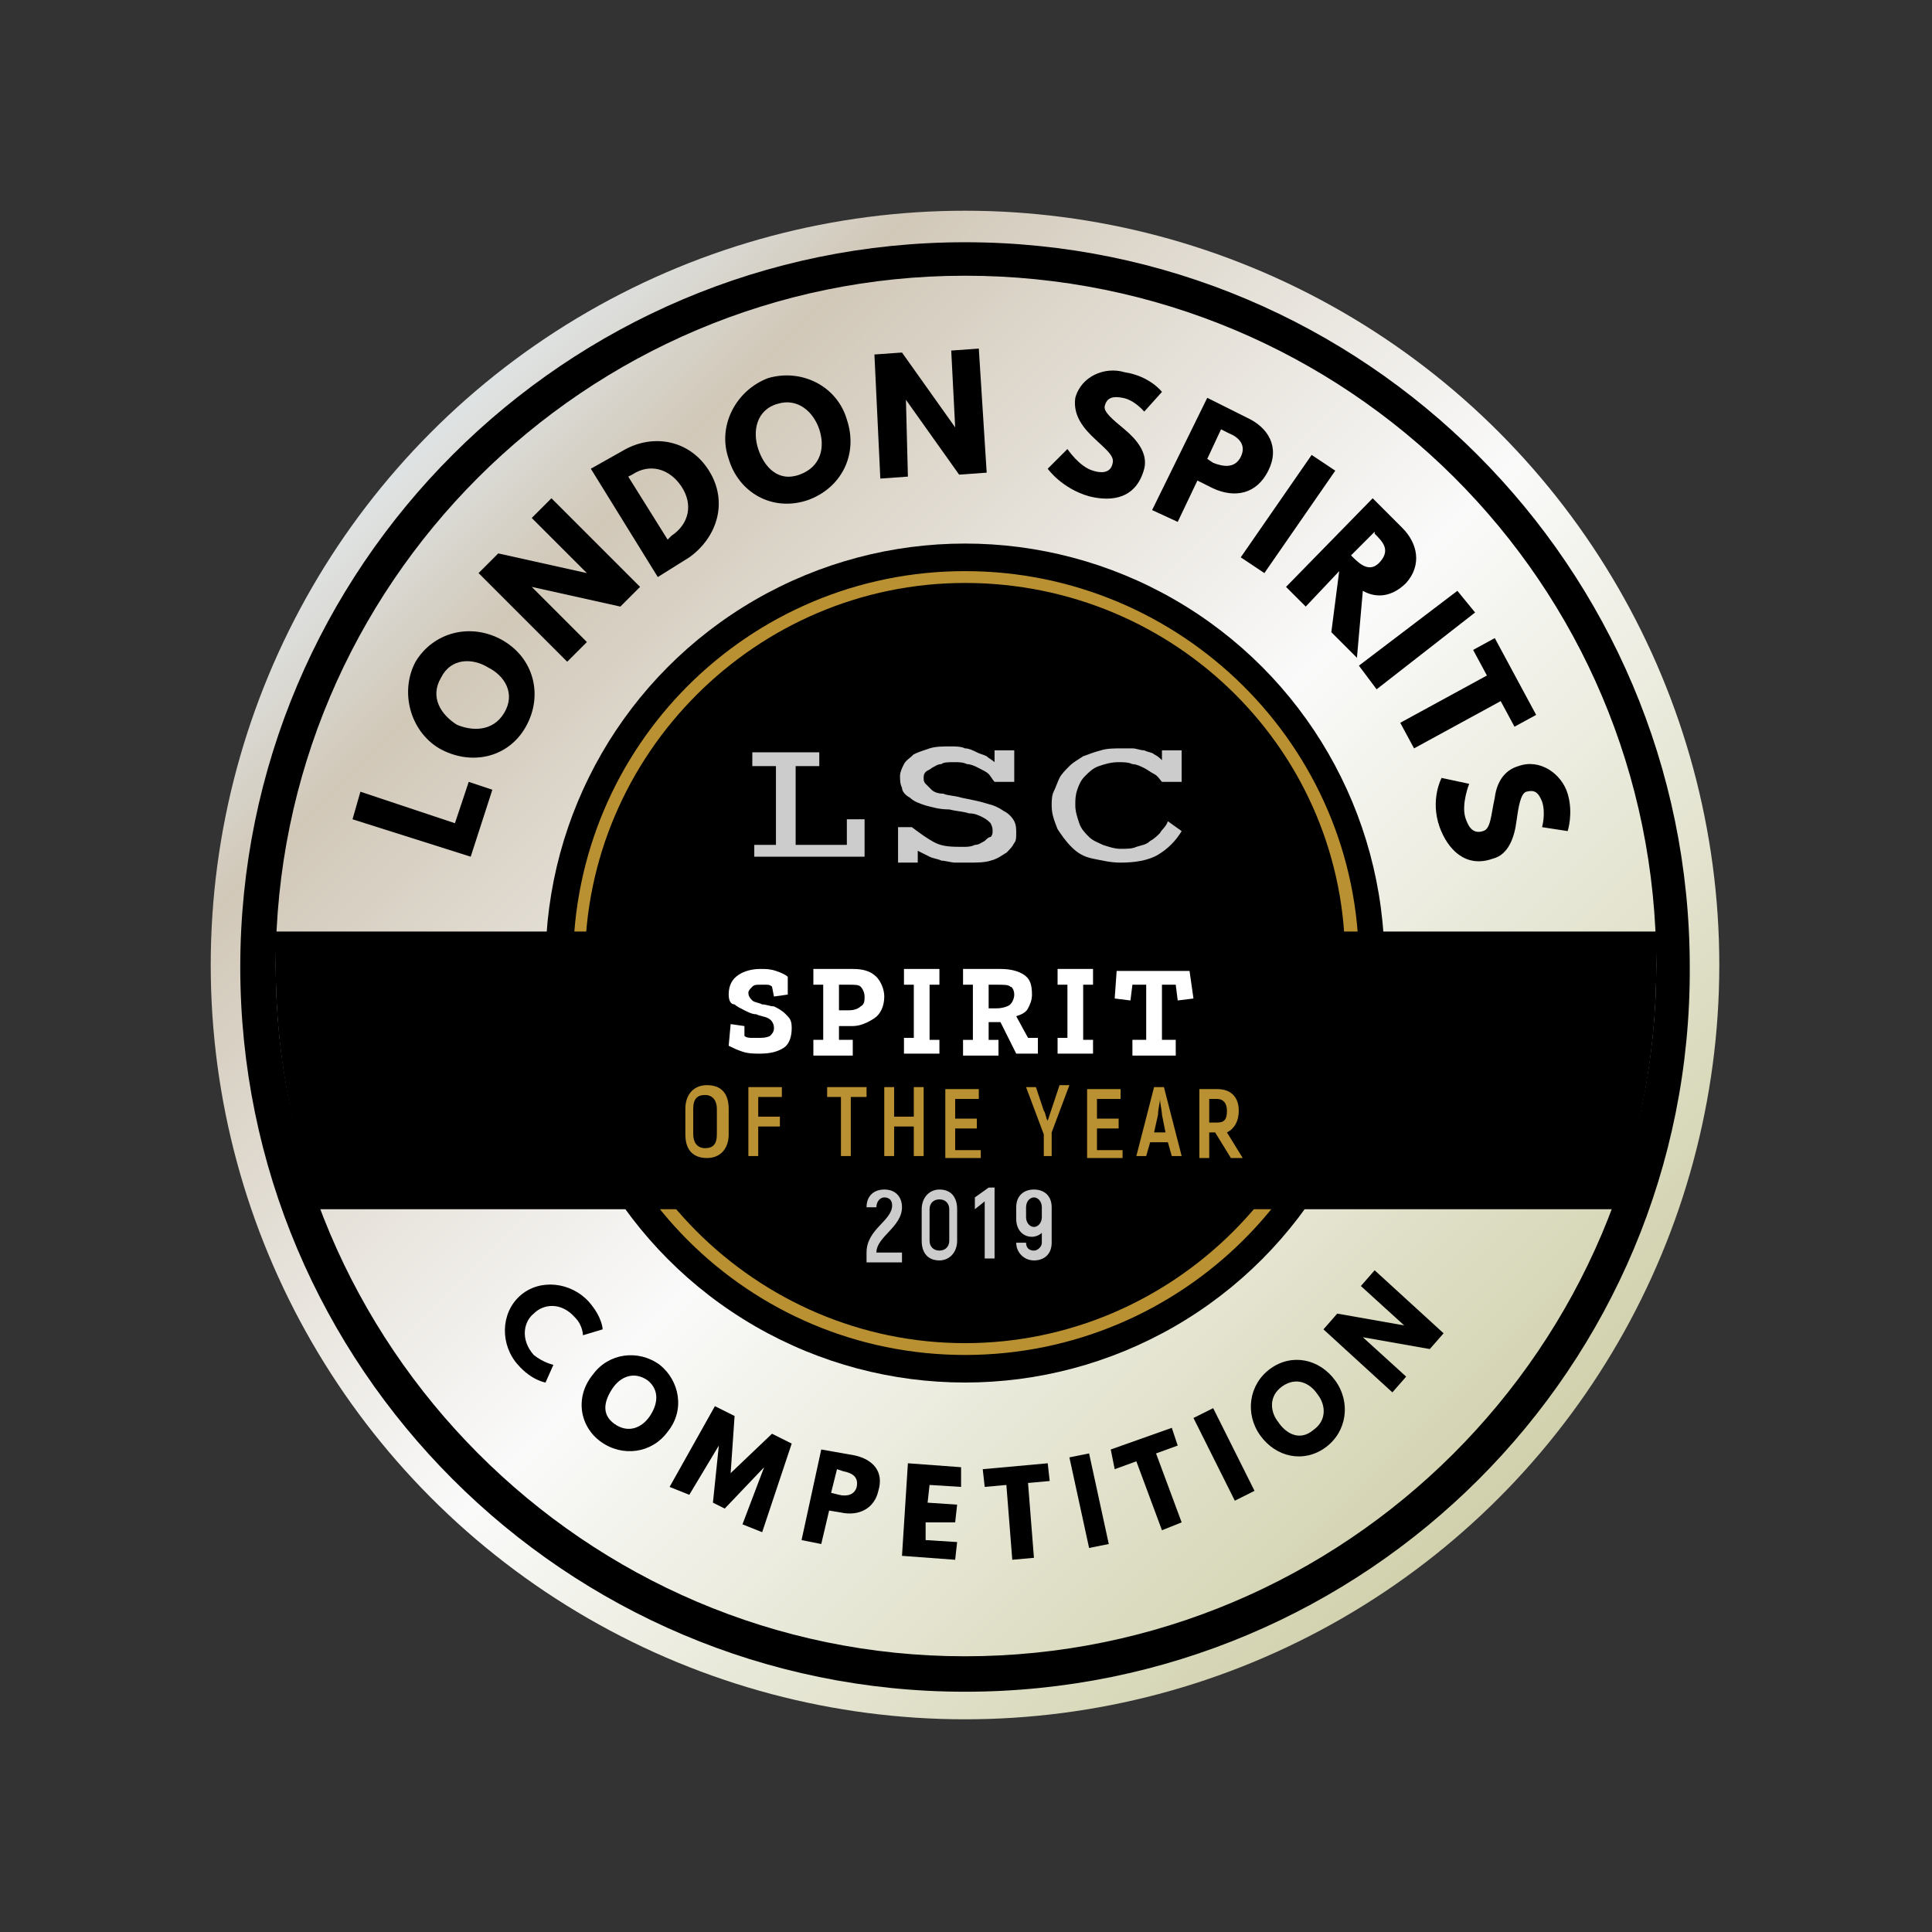 <?xml version="1.0" encoding="utf-8"?>
<!-- Generator: Adobe Illustrator 18.1.1, SVG Export Plug-In . SVG Version: 6.00 Build 0)  -->
<svg version="1.1" xmlns="http://www.w3.org/2000/svg" xmlns:xlink="http://www.w3.org/1999/xlink" x="0px" y="0px"
	 viewBox="0 0 98.1 98.1" enable-background="new 0 0 98.1 98.1" xml:space="preserve">
<rect x="0" y="0" width="98.1" height="98.1" fill="#333333" stroke="none"/>
<g id="Layer_3">
	
		<linearGradient id="SVGID_1_" gradientUnits="userSpaceOnUse" x1="-108.779" y1="-250.482" x2="-32.242" y2="-250.482" gradientTransform="matrix(0.707 0.707 -0.707 0.707 -78.21 276.023)">
		<stop  offset="5.618000e-03" style="stop-color:#DFE2E2"/>
		<stop  offset="0.12" style="stop-color:#D1C8B8"/>
		<stop  offset="0.521" style="stop-color:#FAFAFA"/>
		<stop  offset="1" style="stop-color:#D1D1AD"/>
	</linearGradient>
	<circle fill="url(#SVGID_1_)" cx="49" cy="49" r="38.3"/>
</g>
<g id="franja">
	<g>
		<g>
			<g>
				<g>
					<circle cx="49" cy="48.9" r="21.3"/>
					<path fill="#BA9132" d="M49,68.8c-11,0-19.9-8.9-19.9-19.9c0-11,8.9-19.9,19.9-19.9C60,29,69,37.9,69,48.9
						C69,59.9,60,68.8,49,68.8z M49,29.6c-10.6,0-19.3,8.7-19.3,19.3c0,10.6,8.7,19.3,19.3,19.3c10.6,0,19.3-8.7,19.3-19.3
						C68.4,38.2,59.7,29.6,49,29.6z"/>
					<path d="M49,85.9c-20.3,0-36.8-16.5-36.8-36.8c0-20.3,16.5-36.8,36.8-36.8c20.3,0,36.8,16.5,36.8,36.8
						C85.9,69.4,69.4,85.9,49,85.9z M49,14C29.7,14,14,29.7,14,49S29.7,84.1,49,84.1c19.3,0,35.1-15.7,35.1-35.1S68.4,14,49,14z"/>
					<path d="M84.1,47.3H14c0,0.6,0,1.2,0,1.8c0,4.3,0.8,8.5,2.2,12.3h65.7c1.4-3.8,2.2-8,2.2-12.3C84.1,48.4,84.1,47.9,84.1,47.3z"
						/>
				</g>
				<g>
					<path d="M28.1,69.3l-0.4,0.9c0,0-0.7-0.1-1.4-0.9c-0.9-1-0.9-2.6,0.1-3.5c1-0.9,2.6-0.7,3.5,0.3c0.7,0.8,0.7,1.4,0.7,1.4
						l-1,0.3c0,0,0-0.5-0.4-0.9c-0.7-0.8-1.6-0.7-2.1-0.2c-0.5,0.4-0.7,1.3,0,2.1C27.6,69.2,28.1,69.3,28.1,69.3z"/>
					<path d="M33.5,69.3c1,0.8,1.3,2.3,0.4,3.4c-0.8,1.1-2.3,1.3-3.4,0.5c-1.1-0.8-1.3-2.3-0.4-3.4C30.9,68.7,32.4,68.5,33.5,69.3z
						 M31.2,72.3c0.7,0.5,1.4,0.2,1.8-0.4c0.4-0.6,0.5-1.3-0.1-1.8c-0.7-0.5-1.4-0.2-1.8,0.4S30.5,71.8,31.2,72.3z"/>
					<path d="M38.8,74.5L38.8,74.5l-2,2.1l-0.6-0.3l0.3-2.9l0,0L35,75.9l-1-0.4l2.3-4.1l1,0.5l-0.2,2.9l2.1-2l1,0.5l-1.5,4.5l-1-0.4
						L38.8,74.5z"/>
					<path d="M43.4,73.9c0.9,0.2,1.5,0.8,1.2,1.8c-0.2,0.9-1,1.3-1.9,1.1l-0.6-0.1l-0.4,1.7l-1-0.2l1-4.6L43.4,73.9z M42.6,75.9
						c0.4,0.1,0.8,0,0.9-0.4c0.1-0.5-0.2-0.7-0.7-0.8l-0.3-0.1l-0.3,1.2L42.6,75.9z"/>
					<path d="M48.8,75.5l-1.6-0.1l-0.1,0.9l1.5,0.1l-0.1,0.9L47,77.3L47,78.2l1.6,0.1l-0.1,0.9l-2.7-0.2l0.3-4.7l2.7,0.2L48.8,75.5z
						"/>
					<path d="M49.9,74.6l3.3-0.3l0.1,0.9l-1.1,0.1l0.3,3.8l-1.1,0.1l-0.3-3.8L50,75.5L49.9,74.6z"/>
					<path d="M56.3,78.4l-1,0.2l-1-4.6l1-0.2L56.3,78.4z"/>
					<path d="M56.4,73.6l3.1-1.1l0.3,0.9l-1.1,0.4l1.3,3.5l-1,0.4l-1.3-3.5l-1.1,0.4L56.4,73.6z"/>
					<path d="M63.7,75.7l-1,0.5L60.6,72l1-0.5L63.7,75.7z"/>
					<path d="M64.5,69.5c1.1-0.8,2.5-0.5,3.3,0.6c0.8,1.1,0.6,2.6-0.5,3.4c-1.1,0.8-2.5,0.5-3.3-0.6C63.2,71.8,63.4,70.3,64.5,69.5z
						 M66.7,72.6c0.7-0.5,0.6-1.3,0.2-1.8c-0.4-0.6-1.1-0.9-1.8-0.4c-0.7,0.5-0.6,1.3-0.2,1.8C65.3,72.8,66,73.2,66.7,72.6z"/>
					<path d="M71.4,69.9l-0.7,0.8l-3.5-3.2l0.7-0.8l3.4,0.6l0,0l-2.2-2l0.7-0.8l3.5,3.2l-0.7,0.8l-3.4-0.6l0,0L71.4,69.9z"/>
				</g>
				<g>
					<path d="M23.1,41.8l0.7-2.1l1.2,0.4l-1.1,3.4l-6-1.9l0.4-1.4L23.1,41.8z"/>
					<path d="M21.1,33.6c0.9-1.5,2.8-2,4.4-1.1c1.6,0.9,2.1,2.8,1.2,4.4c-0.9,1.6-2.8,2-4.4,1.1C20.8,37.1,20.3,35.1,21.1,33.6z
						 M25.6,36.2c0.6-1,0-1.9-0.8-2.3c-0.8-0.5-1.9-0.5-2.4,0.5c-0.6,1,0,1.9,0.8,2.4C23.9,37.1,25,37.2,25.6,36.2z"/>
					<path d="M29.8,32.6l-1,1l-4.5-4.5l1-1l4.5,1l0,0l-2.8-2.8l1-1l4.5,4.5l-1,1l-4.5-1l0,0L29.8,32.6z"/>
					<path d="M31.6,22.9c1.5-0.9,3.4-0.6,4.4,1c1,1.6,0.4,3.4-1,4.4l-1.6,1L30,23.8L31.6,22.9z M34.1,27.2c0.9-0.6,1.1-1.6,0.5-2.5
						c-0.6-0.9-1.6-1.2-2.5-0.6l-0.2,0.1l2,3.2L34.1,27.2z"/>
					<path d="M39,19.2c1.7-0.5,3.5,0.4,4,2.1c0.6,1.8-0.3,3.5-2,4.1c-1.8,0.6-3.5-0.4-4-2.1C36.4,21.6,37.4,19.8,39,19.2z
						 M40.6,24.1c1.1-0.4,1.3-1.4,1-2.3c-0.3-0.9-1.1-1.6-2.1-1.3c-1.1,0.3-1.3,1.4-1,2.3C38.8,23.7,39.5,24.5,40.6,24.1z"/>
					<path d="M46.1,24.2l-1.4,0.1L44.4,18l1.4-0.1l2.7,3.8l0,0l-0.2-3.9l1.4-0.1l0.4,6.3l-1.4,0.1l-2.7-3.8l0,0L46.1,24.2z"/>
					<path d="M59,19.9l-0.9,1c0,0-0.5-0.6-1.1-0.7c-0.5-0.1-0.8,0-0.9,0.4c-0.1,0.3,0.4,0.7,1,1.2c0.6,0.5,1.2,1.2,1,2
						c-0.4,1.5-1.6,1.7-2.8,1.4c-1.4-0.4-2.1-1.4-2.1-1.4l1-1c0,0,0.6,0.9,1.3,1.1c0.3,0.1,0.9,0.2,1-0.4c0.1-0.4-0.5-0.8-1.1-1.4
						c-0.6-0.6-0.9-1.2-0.8-1.9c0.3-1.1,1.5-1.6,2.5-1.3C58.4,19.1,59,19.9,59,19.9z"/>
					<path d="M63.3,21.2c1.1,0.5,1.7,1.5,1.1,2.7c-0.6,1.2-1.7,1.4-2.8,0.9l-0.8-0.4l-1,2.1l-1.3-0.6l2.8-5.7L63.3,21.2z M61.6,23.5
						c0.5,0.2,1.1,0.3,1.4-0.3c0.3-0.6-0.1-1-0.6-1.2L62,21.8l-0.7,1.5L61.6,23.5z"/>
					<path d="M64.2,29.1L63,28.3l3.6-5.2l1.2,0.8L64.2,29.1z"/>
					<path d="M71.2,26.8c0.8,0.8,1,1.9,0.2,2.8c-0.7,0.7-1.5,0.8-2.2,0.4l-0.3,3.4l-1.3-1.3l0.4-3.1l-1.7,1.8l-1-1l4.4-4.5
						L71.2,26.8z M68.7,28.3c0.4,0.4,0.9,0.8,1.4,0.2s0.1-1-0.3-1.4L69.8,27l-1.2,1.2L68.7,28.3z"/>
					<path d="M69.9,35L69,33.8l5-3.8l0.9,1.1L69.9,35z"/>
					<path d="M75.9,32.4l2.1,3.9l-1.1,0.6l-0.7-1.3L71.8,38l-0.7-1.3l4.4-2.4L74.8,33L75.9,32.4z"/>
					<path d="M79.6,42.2L78.3,42c0,0,0.2-0.7,0-1.3c-0.2-0.5-0.4-0.6-0.8-0.5c-0.3,0.1-0.4,0.8-0.5,1.5c-0.1,0.8-0.4,1.7-1.2,1.9
						c-1.4,0.5-2.3-0.5-2.7-1.6c-0.5-1.4,0.1-2.5,0.1-2.5l1.4,0.3c0,0-0.4,1-0.2,1.7c0.1,0.3,0.3,0.9,0.9,0.7
						c0.4-0.1,0.4-0.8,0.6-1.7c0.1-0.8,0.5-1.4,1.2-1.6c1.1-0.4,2.2,0.4,2.5,1.4C79.9,41.3,79.6,42.2,79.6,42.2z"/>
				</g>
			</g>
			<g>
				<polygon fill="#CCCCCC" points="38.3,42.9 39.4,42.9 39.4,38.9 38.2,38.9 38.2,38.2 41.6,38.2 41.6,38.9 40.4,38.9 40.4,42.9 
					43,42.9 43,41.6 43.9,41.6 43.9,43.5 38.3,43.5 				"/>
				<path fill="#CCCCCC" d="M45.4,42h0.9c0.4,0.3,0.8,0.6,1.2,0.8c0.4,0.2,0.9,0.2,1.4,0.2c0.2,0,0.4,0,0.6-0.1
					c0.2,0,0.3-0.1,0.5-0.2c0.1-0.1,0.2-0.2,0.3-0.2c0.1-0.1,0.1-0.2,0.1-0.3c0-0.1,0-0.2-0.1-0.4c-0.1-0.1-0.2-0.2-0.4-0.3
					c-0.2-0.1-0.4-0.2-0.7-0.2c-0.3-0.1-0.6-0.1-1-0.2c-0.5,0-0.8-0.1-1.2-0.2c-0.3-0.1-0.6-0.2-0.8-0.4c-0.2-0.1-0.4-0.3-0.4-0.5
					c-0.1-0.2-0.1-0.4-0.1-0.6c0-0.2,0.1-0.4,0.2-0.6c0.1-0.2,0.3-0.3,0.5-0.5c0.2-0.1,0.5-0.2,0.8-0.3c0.3-0.1,0.7-0.1,1.1-0.1
					c0.2,0,0.5,0,0.7,0.1c0.2,0,0.4,0.1,0.6,0.2c0.2,0.1,0.3,0.1,0.5,0.2c0.1,0.1,0.3,0.2,0.4,0.3v-0.6h1v1.6h-1
					c-0.1-0.1-0.2-0.3-0.3-0.4c-0.1-0.1-0.3-0.2-0.5-0.3c-0.2-0.1-0.4-0.2-0.6-0.2c-0.2-0.1-0.4-0.1-0.7-0.1c-0.2,0-0.5,0-0.6,0.1
					c-0.2,0-0.3,0.1-0.5,0.2c-0.1,0.1-0.2,0.1-0.3,0.2c-0.1,0.1-0.1,0.2-0.1,0.3c0,0.1,0,0.2,0.1,0.3c0.1,0.1,0.2,0.2,0.3,0.3
					c0.1,0.1,0.3,0.2,0.6,0.2c0.2,0.1,0.6,0.1,0.9,0.2c0.5,0.1,1,0.2,1.3,0.3c0.4,0.1,0.6,0.2,0.9,0.4c0.2,0.1,0.4,0.3,0.5,0.5
					c0.1,0.2,0.1,0.4,0.1,0.6c0,0.2,0,0.4-0.1,0.5c-0.1,0.2-0.2,0.3-0.4,0.5c-0.2,0.1-0.4,0.3-0.8,0.4c-0.3,0.1-0.7,0.1-1.1,0.1
					c-0.3,0-0.5,0-0.7,0c-0.2,0-0.5-0.1-0.7-0.1c-0.2-0.1-0.4-0.1-0.6-0.2c-0.2-0.1-0.4-0.2-0.6-0.3v0.6h-1V42z"/>
				<path fill="#CCCCCC" d="M53.4,40.9c0-0.2,0-0.5,0.1-0.7c0.1-0.2,0.2-0.5,0.3-0.7c0.1-0.2,0.3-0.4,0.5-0.6
					c0.2-0.2,0.4-0.3,0.7-0.5c0.3-0.1,0.5-0.2,0.9-0.3c0.3-0.1,0.7-0.1,1-0.1c0.2,0,0.4,0,0.6,0c0.2,0,0.4,0.1,0.6,0.1
					c0.2,0.1,0.4,0.1,0.5,0.2c0.2,0.1,0.3,0.2,0.4,0.3v-0.5h1v1.6h-1c-0.1-0.1-0.2-0.3-0.4-0.4c-0.2-0.1-0.3-0.2-0.5-0.3
					c-0.2-0.1-0.4-0.2-0.6-0.2c-0.2-0.1-0.5-0.1-0.7-0.1c-0.4,0-0.7,0.1-1,0.2c-0.3,0.1-0.5,0.3-0.7,0.5c-0.2,0.2-0.3,0.4-0.4,0.7
					c-0.1,0.3-0.1,0.5-0.1,0.8c0,0.3,0.1,0.6,0.2,0.9c0.1,0.3,0.3,0.5,0.5,0.7c0.2,0.2,0.5,0.3,0.7,0.4c0.3,0.1,0.6,0.2,0.9,0.2
					c0.3,0,0.6,0,0.8-0.1c0.3-0.1,0.5-0.1,0.7-0.3c0.2-0.1,0.4-0.3,0.5-0.4c0.1-0.2,0.3-0.3,0.4-0.6l0.7,0.5
					c-0.3,0.5-0.7,0.9-1.2,1.2c-0.5,0.3-1.2,0.4-1.9,0.4c-0.5,0-0.9-0.1-1.4-0.2s-0.8-0.3-1.1-0.6c-0.3-0.3-0.5-0.6-0.7-0.9
					C53.5,41.6,53.4,41.3,53.4,40.9z"/>
			</g>
		</g>
		<g>
			<g>
				<path fill="#FFFFFF" d="M40.2,52.2c0,0.4-0.1,0.8-0.4,1s-0.7,0.3-1.2,0.3c-0.3,0-0.6,0-0.9-0.1c-0.3-0.1-0.5-0.2-0.7-0.3
					l0.1-1.1l0.7,0.1l0,0.5c0.1,0.1,0.3,0.1,0.4,0.1s0.2,0,0.3,0c0.2,0,0.4,0,0.6-0.1c0.1-0.1,0.2-0.2,0.2-0.4
					c0-0.2-0.1-0.4-0.3-0.5s-0.4-0.1-0.6-0.2c-0.2,0-0.4-0.1-0.6-0.2c-0.2-0.1-0.4-0.2-0.5-0.3C37.1,51,37,50.8,37,50.5
					c0-0.5,0.2-0.8,0.5-1c0.3-0.2,0.7-0.3,1.1-0.3c0.3,0,0.5,0,0.8,0.1c0.3,0.1,0.5,0.2,0.6,0.3l0,0.9l-0.7,0.1l-0.1-0.5
					C39.1,50,39,50,38.9,50c-0.1,0-0.2,0-0.3,0c-0.2,0-0.3,0-0.4,0.1s-0.2,0.2-0.2,0.3c0,0.2,0.1,0.3,0.2,0.4s0.3,0.1,0.5,0.2
					c0.2,0,0.4,0.1,0.6,0.1c0.2,0.1,0.4,0.2,0.6,0.4S40.2,51.8,40.2,52.2z"/>
				<path fill="#FFFFFF" d="M44.9,50.6c0,0.5-0.2,0.9-0.5,1.1s-0.7,0.4-1.1,0.4h-0.7v0.7h0.7v0.8h-2v-0.8h0.5V50h-0.5v-0.8h2
					c0.5,0,0.9,0.1,1.2,0.4C44.7,49.8,44.9,50.2,44.9,50.6z M43.9,50.6c0-0.2-0.1-0.4-0.2-0.5S43.4,50,43.1,50h-0.5v1.3h0.5
					c0.3,0,0.5-0.1,0.6-0.2C43.9,51,43.9,50.8,43.9,50.6z"/>
				<path fill="#FFFFFF" d="M47.7,53.5h-1.8v-0.8h0.5V50h-0.5v-0.8h1.8V50h-0.5v2.8h0.5V53.5z"/>
				<path fill="#FFFFFF" d="M52.7,53.5h-1.1l-0.8-1.6h-0.6v0.9h0.5v0.8h-1.8v-0.8h0.5V50h-0.5v-0.8h1.9c0.5,0,0.9,0.1,1.2,0.3
					c0.3,0.2,0.4,0.5,0.4,1c0,0.3-0.1,0.5-0.2,0.7s-0.3,0.3-0.6,0.4l0.6,1.1h0.5V53.5z M51.5,50.5c0-0.2-0.1-0.4-0.2-0.4
					C51.2,50,51,50,50.6,50h-0.4v1.2h0.4c0.3,0,0.6-0.1,0.7-0.2C51.4,50.9,51.5,50.7,51.5,50.5z"/>
				<path fill="#FFFFFF" d="M55.5,53.5h-1.8v-0.8h0.5V50h-0.5v-0.8h1.8V50h-0.5v2.8h0.5V53.5z"/>
				<path fill="#FFFFFF" d="M60.6,50.7l-0.8,0.1L59.7,50H59v2.8h0.7v0.8h-2.2v-0.8h0.7V50h-0.7l-0.1,0.8l-0.8-0.1l0.1-1.4h3.7
					L60.6,50.7z"/>
			</g>
		</g>
		<g>
			<path fill="#BA9132" d="M34.8,57.6v-1.3c0-0.7,0.4-1.2,1.1-1.2s1.1,0.4,1.1,1.2v1.3c0,0.7-0.4,1.2-1.1,1.2S34.8,58.4,34.8,57.6z
				 M36.4,57.6v-1.3c0-0.4-0.2-0.7-0.6-0.7c-0.4,0-0.6,0.2-0.6,0.7v1.3c0,0.4,0.2,0.7,0.6,0.7C36.2,58.3,36.4,58.1,36.4,57.6z"/>
			<path fill="#BA9132" d="M38.5,55.7v1h1.1v0.5h-1.1v1.5H38v-3.5h1.7v0.5H38.5z"/>
			<path fill="#BA9132" d="M43.9,55.7h-0.7v3h-0.5v-3H42v-0.5h2V55.7z"/>
			<path fill="#BA9132" d="M46.9,55.2v3.5h-0.5v-1.5h-1v1.5h-0.5v-3.5h0.5v1.5h1v-1.5H46.9z"/>
			<path fill="#BA9132" d="M49.8,58.3v0.5h-1.8v-3.5h1.7v0.5h-1.2v1h1.1v0.5h-1.1v1.1H49.8z"/>
			<path fill="#BA9132" d="M53,57.6l-0.9-2.4h0.5l0.4,1.2c0.1,0.1,0.1,0.4,0.2,0.5h0l0.2-0.6l0.4-1.2h0.5l-0.9,2.4v1.2H53V57.6z"/>
			<path fill="#BA9132" d="M57,58.3v0.5h-1.8v-3.5h1.7v0.5h-1.2v1h1.1v0.5h-1.1v1.1H57z"/>
			<path fill="#BA9132" d="M59.3,58h-0.9l-0.2,0.7h-0.5l0.9-3.5h0.5l0.9,3.5h-0.5L59.3,58z M59.2,57.6L59,56.6
				c0-0.2-0.1-0.6-0.1-0.8h0c0,0.2-0.1,0.5-0.1,0.8l-0.2,0.9H59.2z"/>
			<path fill="#BA9132" d="M61.7,57.5h-0.3v1.3h-0.5v-3.5h0.9c0.7,0,1.1,0.4,1.1,1.1c0,0.5-0.2,0.9-0.6,1.1l0.8,1.3h-0.6L61.7,57.5z
				 M61.4,57h0.4c0.4,0,0.5-0.2,0.5-0.6s-0.2-0.6-0.5-0.6h-0.4V57z"/>
		</g>
	</g>
	<g>
		<path fill="#CCCCCC" d="M44,63.6c0-1.2,1.3-1.6,1.3-2.4c0-0.2-0.1-0.4-0.4-0.4c-0.2,0-0.4,0.2-0.4,0.5h-0.5c0-0.6,0.4-0.9,0.9-0.9
			c0.6,0,0.9,0.4,0.9,0.9c0,1-1.3,1.5-1.3,2.3h1.3v0.5H44V63.6z"/>
		<path fill="#CCCCCC" d="M46.8,63v-1.6c0-0.6,0.4-1,0.9-1c0.6,0,0.9,0.4,0.9,1V63c0,0.6-0.4,1-0.9,1C47.1,64,46.8,63.6,46.8,63z
			 M48.2,63v-1.6c0-0.3-0.2-0.5-0.5-0.5c-0.3,0-0.5,0.2-0.5,0.5V63c0,0.3,0.2,0.5,0.5,0.5C48,63.5,48.2,63.3,48.2,63z"/>
		<path fill="#CCCCCC" d="M50.5,60.4v3.5h-0.5v-2.9l-0.5,0.4v-0.6l0.7-0.5H50.5z"/>
		<path fill="#CCCCCC" d="M53.4,61.3v1.8c0,0.6-0.4,0.9-0.9,0.9c-0.5,0-0.9-0.4-0.9-0.9h0.5c0,0.3,0.2,0.4,0.4,0.4
			c0.2,0,0.4-0.2,0.4-0.4v-0.5c-0.1,0.1-0.3,0.2-0.5,0.2c-0.5,0-0.8-0.4-0.8-0.9v-0.6c0-0.6,0.4-0.9,0.9-0.9S53.4,60.7,53.4,61.3z
			 M52.9,61.8v-0.5c0-0.3-0.2-0.5-0.4-0.5c-0.2,0-0.4,0.2-0.4,0.5v0.5c0,0.3,0.2,0.5,0.4,0.5C52.7,62.3,52.9,62.1,52.9,61.8z"/>
	</g>
</g>
</svg>
